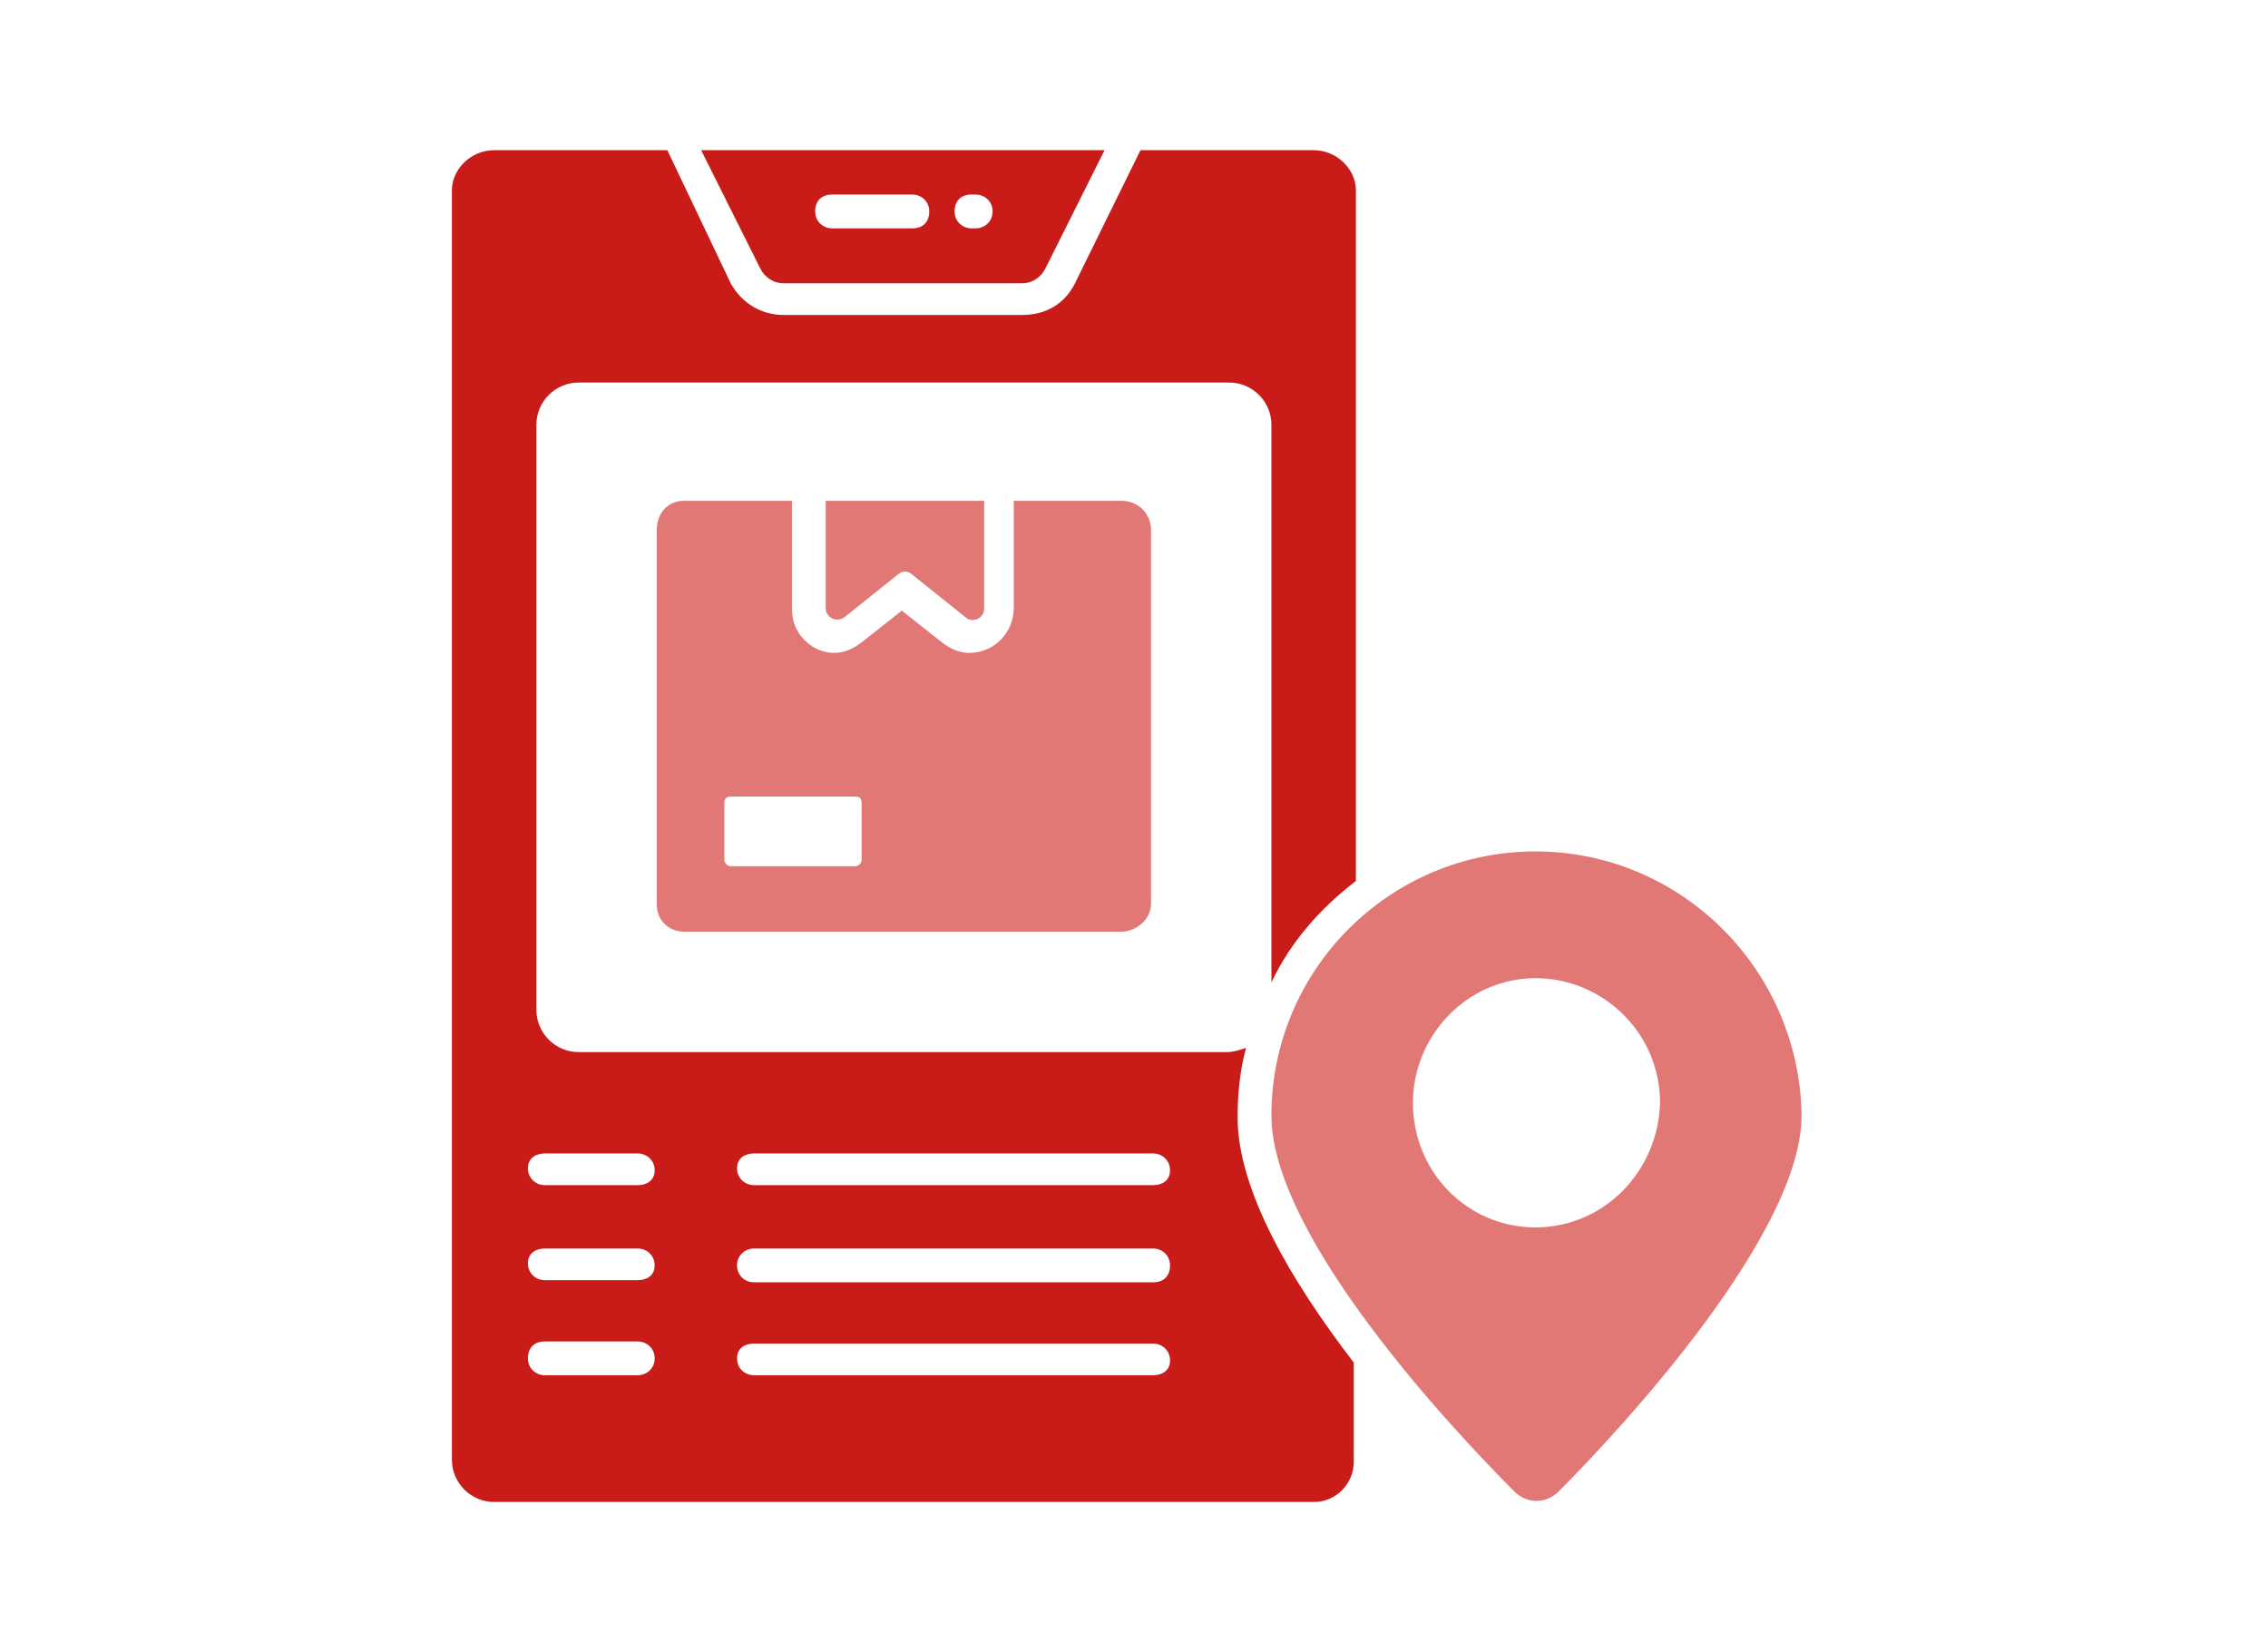 <?xml version="1.0" encoding="UTF-8"?>
<svg xmlns="http://www.w3.org/2000/svg" width="151" height="110" viewBox="0 0 151 110" fill="none">
  <path d="M46.68 10L50.618 17.875C50.899 18.438 51.461 18.859 52.165 18.859H68.055C68.758 18.859 69.321 18.438 69.602 17.875L73.54 10H46.68ZM60.743 15.203H55.399C54.836 15.203 54.274 14.781 54.274 14.078C54.274 13.375 54.696 12.953 55.399 12.953H60.743C61.305 12.953 61.868 13.375 61.868 14.078C61.868 14.781 61.446 15.203 60.743 15.203ZM64.961 15.203H64.68C64.118 15.203 63.555 14.781 63.555 14.078C63.555 13.375 63.977 12.953 64.68 12.953H64.961C65.524 12.953 66.086 13.375 66.086 14.078C66.086 14.781 65.524 15.203 64.961 15.203Z" fill="#C91C18"></path>
  <path d="M90.274 58.656V12.672C90.274 11.266 89.008 10 87.461 10H75.93L71.571 18.859C70.868 20.266 69.602 20.969 68.055 20.969H52.165C50.618 20.969 49.352 20.125 48.649 18.859L44.43 10H32.899C31.352 10 30.086 11.266 30.086 12.672V97.188C30.086 98.734 31.352 100 32.899 100H87.461C89.008 100 90.133 98.734 90.133 97.328V90.719C85.915 85.234 82.399 79.188 82.399 74.406C82.399 72.859 82.54 71.312 82.961 69.766C82.54 69.906 82.118 70.047 81.696 70.047H38.524C36.977 70.047 35.711 68.781 35.711 67.234V28.281C35.711 26.734 36.977 25.469 38.524 25.469H81.836C83.383 25.469 84.649 26.734 84.649 28.281V65.406C85.915 62.734 87.883 60.484 90.274 58.656ZM42.461 91.562H36.274C35.711 91.562 35.149 91.141 35.149 90.438C35.149 89.734 35.571 89.312 36.274 89.312H42.461C43.024 89.312 43.586 89.734 43.586 90.438C43.586 91.141 43.024 91.562 42.461 91.562ZM42.461 85.234H36.274C35.711 85.234 35.149 84.812 35.149 84.109C35.149 83.406 35.711 83.125 36.274 83.125H42.461C43.024 83.125 43.586 83.547 43.586 84.25C43.586 84.953 43.024 85.234 42.461 85.234ZM50.196 76.797H76.774C77.336 76.797 77.899 77.219 77.899 77.922C77.899 78.625 77.336 78.906 76.774 78.906H50.196C49.633 78.906 49.071 78.484 49.071 77.781C49.071 77.078 49.633 76.797 50.196 76.797ZM50.196 83.125H76.774C77.336 83.125 77.899 83.547 77.899 84.25C77.899 84.953 77.477 85.375 76.774 85.375H50.196C49.633 85.375 49.071 84.953 49.071 84.25C49.071 83.547 49.633 83.125 50.196 83.125ZM50.196 89.453H76.774C77.336 89.453 77.899 89.875 77.899 90.578C77.899 91.281 77.336 91.562 76.774 91.562H50.196C49.633 91.562 49.071 91.141 49.071 90.438C49.071 89.734 49.633 89.453 50.196 89.453ZM36.274 76.797H42.461C43.024 76.797 43.586 77.219 43.586 77.922C43.586 78.625 43.024 78.906 42.461 78.906H36.274C35.711 78.906 35.149 78.484 35.149 77.781C35.149 77.078 35.711 76.797 36.274 76.797Z" fill="#C91C18"></path>
  <path d="M74.665 33.344H67.493V40.516C67.493 42.062 66.227 43.469 64.54 43.469C63.836 43.469 63.274 43.188 62.711 42.766L60.04 40.656L57.368 42.766C56.805 43.188 56.243 43.469 55.54 43.469C54.836 43.469 54.133 43.188 53.571 42.625C53.008 42.062 52.727 41.359 52.727 40.516V33.344H45.555C44.43 33.344 43.727 34.188 43.727 35.312V60.203C43.727 61.328 44.571 62.031 45.555 62.031H74.665C75.649 62.031 76.633 61.188 76.633 60.203V35.312C76.633 34.188 75.79 33.344 74.665 33.344ZM57.368 57.25C57.368 57.531 57.086 57.672 56.946 57.672H48.649C48.368 57.672 48.227 57.391 48.227 57.25V53.453C48.227 53.172 48.368 53.031 48.649 53.031H56.946C57.227 53.031 57.368 53.172 57.368 53.453V57.25Z" fill="#E17875"></path>
  <path d="M65.524 33.344V40.516C65.524 41.219 64.68 41.5 64.258 41.078L60.743 38.266C60.461 37.984 60.04 37.984 59.758 38.266L56.243 41.078C55.68 41.5 54.977 41.078 54.977 40.516V33.344H65.524Z" fill="#E17875"></path>
  <path d="M102.227 56.688C92.524 56.688 84.649 64.562 84.649 74.266C84.649 82.281 96.602 95.078 100.821 99.297C101.665 100.141 102.93 100.141 103.774 99.297C107.993 95.078 119.946 82.141 119.946 74.266C119.805 64.562 111.93 56.688 102.227 56.688ZM102.227 81.719C97.727 81.719 94.071 78.062 94.071 73.422C94.071 68.922 97.727 65.125 102.227 65.125C106.727 65.125 110.524 68.781 110.524 73.422C110.383 78.062 106.727 81.719 102.227 81.719Z" fill="#E17875"></path>
</svg>
